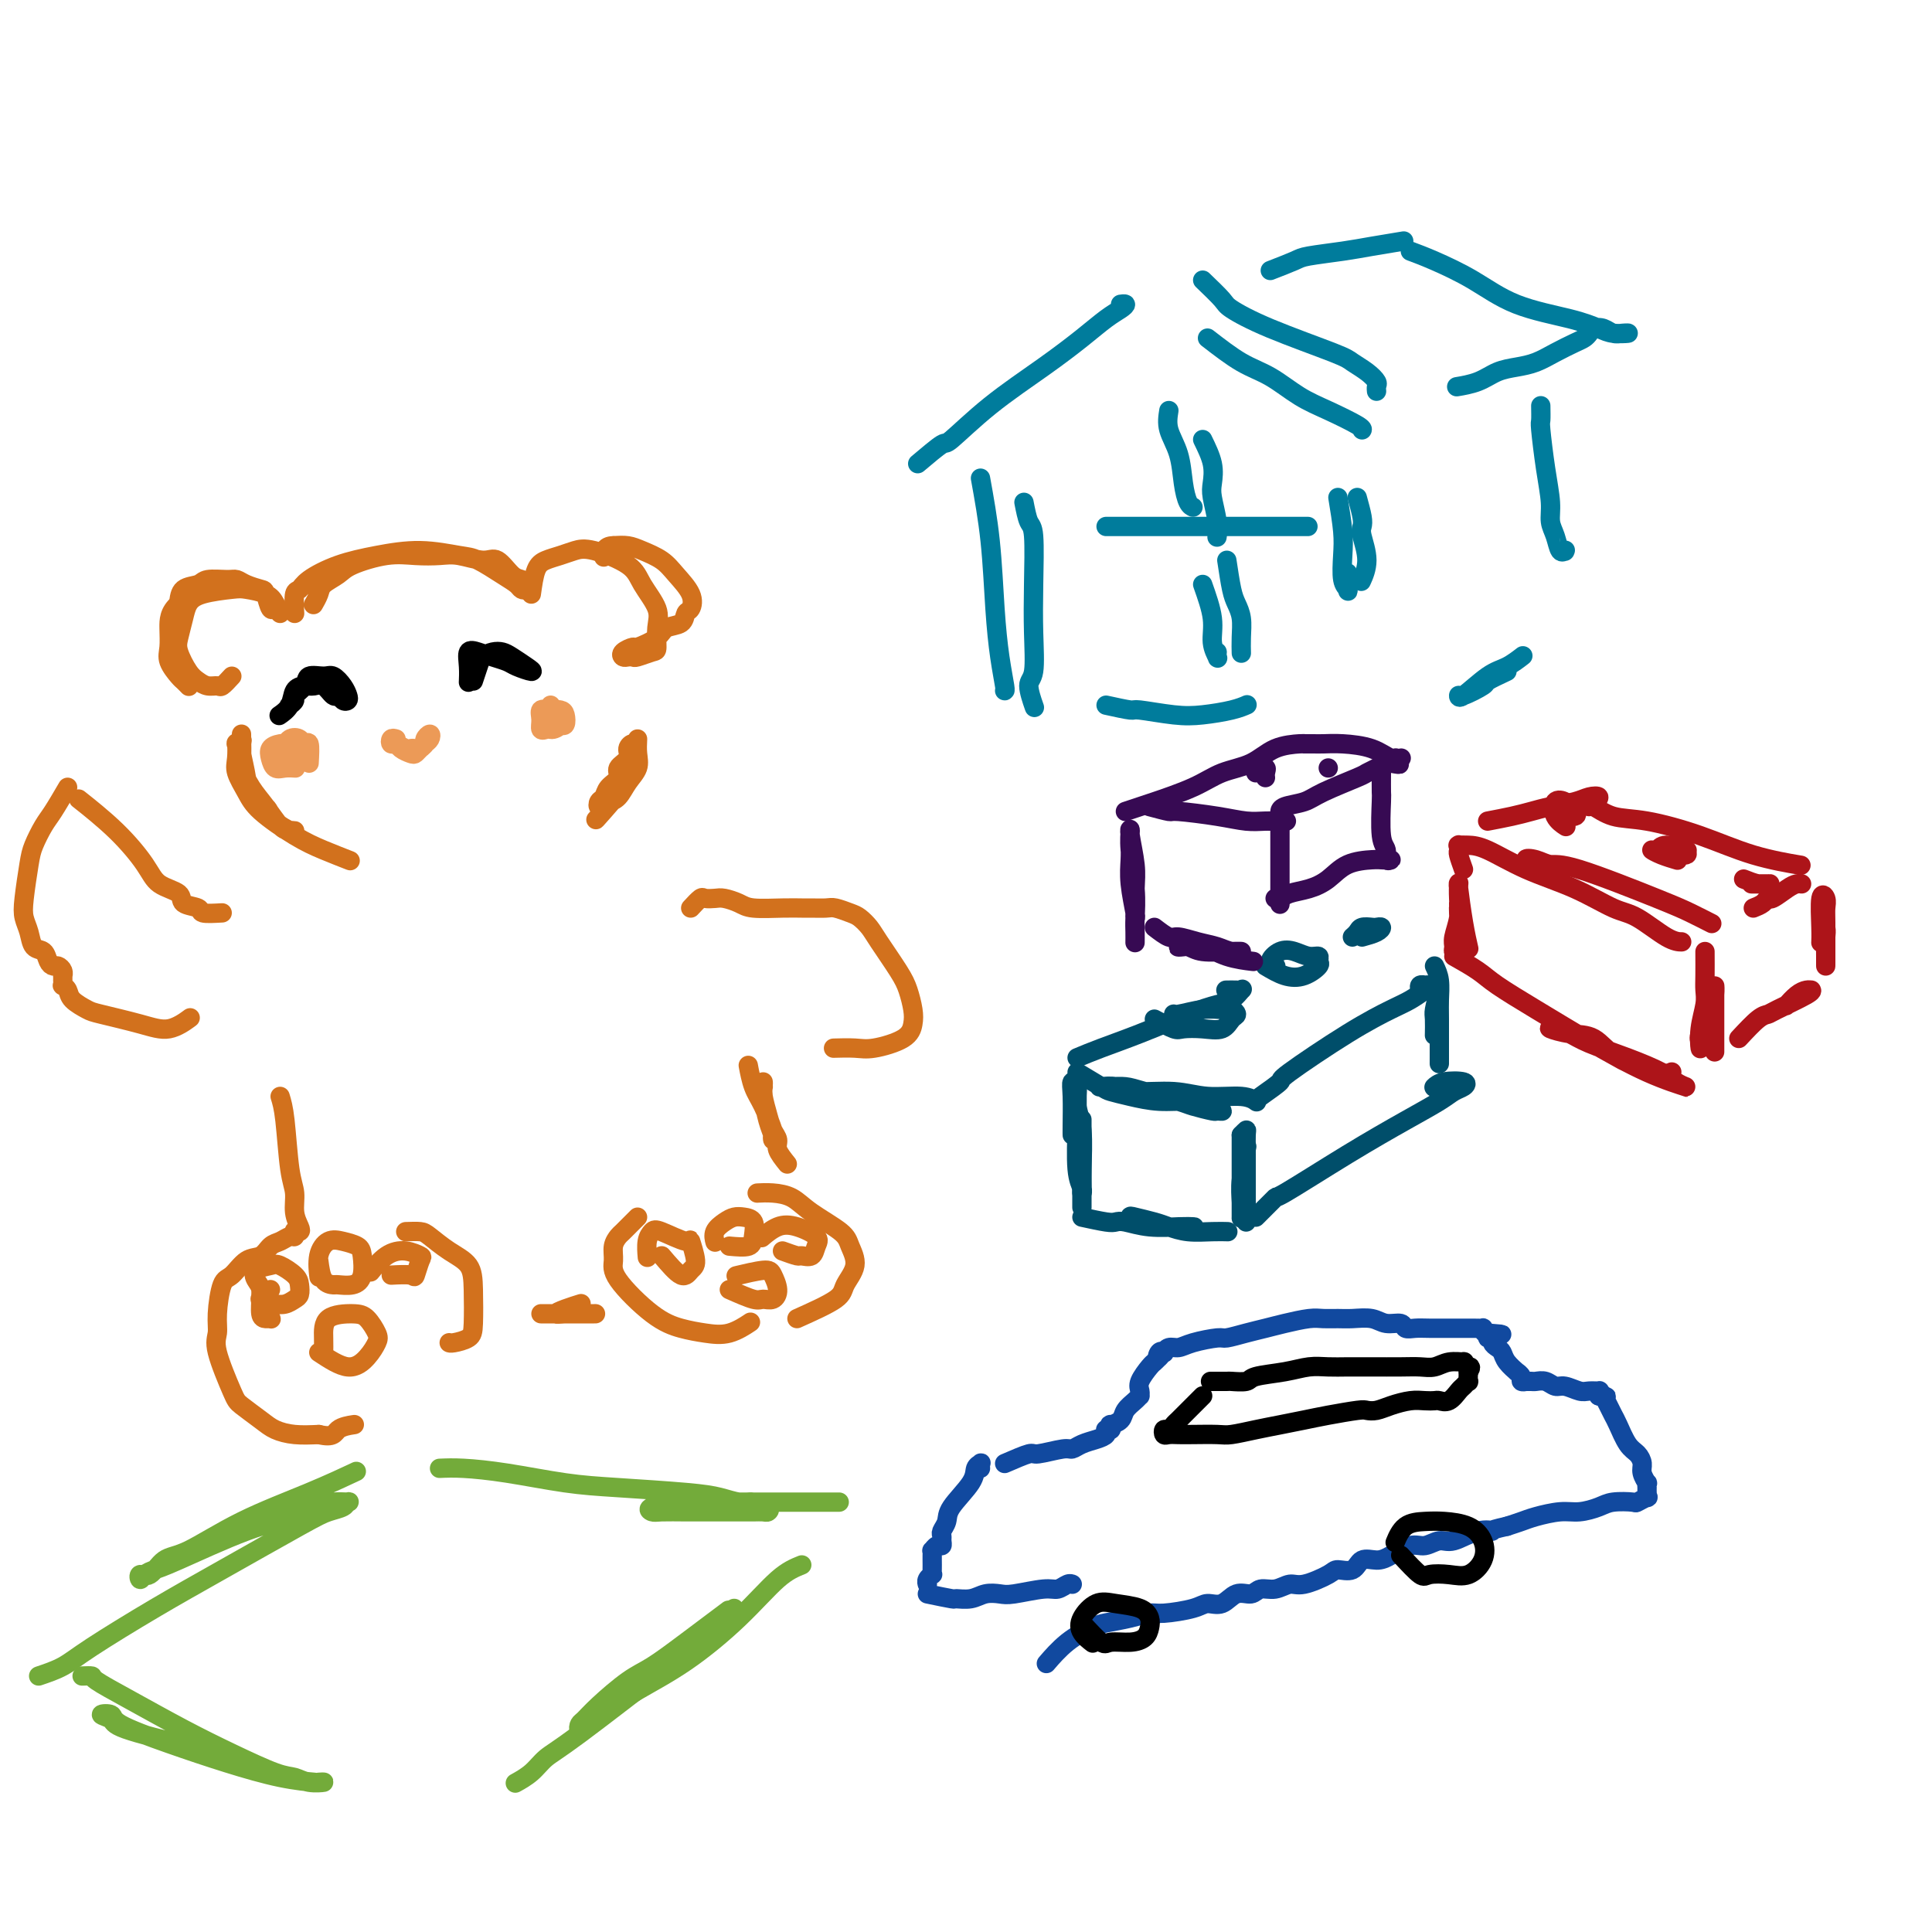 <svg viewBox='0 0 400 400' version='1.1' xmlns='http://www.w3.org/2000/svg' xmlns:xlink='http://www.w3.org/1999/xlink'><g fill='none' stroke='#D2711D' stroke-width='4' stroke-linecap='round' stroke-linejoin='round'><path d='M48,140c-0.780,0.851 -1.559,1.702 -2,2c-0.441,0.298 -0.542,0.042 -1,0c-0.458,-0.042 -1.272,0.128 -2,0c-0.728,-0.128 -1.369,-0.555 -2,-1c-0.631,-0.445 -1.253,-0.910 -2,-2c-0.747,-1.090 -1.620,-2.806 -2,-4c-0.380,-1.194 -0.267,-1.864 0,-3c0.267,-1.136 0.688,-2.736 1,-4c0.312,-1.264 0.514,-2.193 1,-3c0.486,-0.807 1.257,-1.493 3,-2c1.743,-0.507 4.457,-0.835 6,-1c1.543,-0.165 1.913,-0.168 3,0c1.087,0.168 2.891,0.507 4,1c1.109,0.493 1.523,1.141 2,2c0.477,0.859 1.016,1.930 1,2c-0.016,0.070 -0.588,-0.860 -1,-1c-0.412,-0.140 -0.663,0.509 -1,0c-0.337,-0.509 -0.760,-2.174 -1,-3c-0.240,-0.826 -0.299,-0.811 -1,-1c-0.701,-0.189 -2.045,-0.583 -3,-1c-0.955,-0.417 -1.520,-0.856 -2,-1c-0.480,-0.144 -0.874,0.008 -2,0c-1.126,-0.008 -2.982,-0.178 -4,0c-1.018,0.178 -1.197,0.702 -2,1c-0.803,0.298 -2.229,0.371 -3,1c-0.771,0.629 -0.885,1.815 -1,3'/><path d='M37,125c-2.008,1.700 -2.027,3.449 -2,5c0.027,1.551 0.102,2.903 0,4c-0.102,1.097 -0.381,1.940 0,3c0.381,1.060 1.422,2.336 2,3c0.578,0.664 0.694,0.717 1,1c0.306,0.283 0.802,0.795 1,1c0.198,0.205 0.099,0.102 0,0'/><path d='M61,127c-0.088,-1.617 -0.176,-3.235 0,-4c0.176,-0.765 0.616,-0.679 1,-1c0.384,-0.321 0.711,-1.049 2,-2c1.289,-0.951 3.540,-2.124 6,-3c2.460,-0.876 5.130,-1.455 8,-2c2.870,-0.545 5.939,-1.057 9,-1c3.061,0.057 6.115,0.684 8,1c1.885,0.316 2.600,0.320 4,1c1.400,0.680 3.486,2.036 5,3c1.514,0.964 2.456,1.537 3,2c0.544,0.463 0.691,0.817 1,1c0.309,0.183 0.781,0.195 1,0c0.219,-0.195 0.185,-0.597 0,-1c-0.185,-0.403 -0.521,-0.805 -1,-1c-0.479,-0.195 -1.103,-0.182 -2,-1c-0.897,-0.818 -2.069,-2.468 -3,-3c-0.931,-0.532 -1.621,0.052 -3,0c-1.379,-0.052 -3.448,-0.740 -5,-1c-1.552,-0.260 -2.589,-0.092 -4,0c-1.411,0.092 -3.198,0.108 -5,0c-1.802,-0.108 -3.620,-0.339 -6,0c-2.380,0.339 -5.321,1.247 -7,2c-1.679,0.753 -2.096,1.351 -3,2c-0.904,0.649 -2.294,1.349 -3,2c-0.706,0.651 -0.729,1.252 -1,2c-0.271,0.748 -0.792,1.642 -1,2c-0.208,0.358 -0.104,0.179 0,0'/><path d='M110,123c0.268,-1.910 0.536,-3.821 1,-5c0.464,-1.179 1.126,-1.628 2,-2c0.874,-0.372 1.962,-0.667 3,-1c1.038,-0.333 2.027,-0.704 3,-1c0.973,-0.296 1.931,-0.517 4,0c2.069,0.517 5.248,1.771 7,3c1.752,1.229 2.076,2.433 3,4c0.924,1.567 2.447,3.495 3,5c0.553,1.505 0.135,2.585 0,4c-0.135,1.415 0.014,3.163 0,4c-0.014,0.837 -0.189,0.761 -1,1c-0.811,0.239 -2.258,0.794 -3,1c-0.742,0.206 -0.780,0.065 -1,0c-0.220,-0.065 -0.623,-0.054 -1,0c-0.377,0.054 -0.728,0.153 -1,0c-0.272,-0.153 -0.464,-0.556 0,-1c0.464,-0.444 1.585,-0.930 2,-1c0.415,-0.070 0.124,0.275 1,0c0.876,-0.275 2.917,-1.172 4,-2c1.083,-0.828 1.207,-1.589 2,-2c0.793,-0.411 2.256,-0.473 3,-1c0.744,-0.527 0.770,-1.520 1,-2c0.230,-0.480 0.666,-0.447 1,-1c0.334,-0.553 0.568,-1.693 0,-3c-0.568,-1.307 -1.937,-2.781 -3,-4c-1.063,-1.219 -1.821,-2.182 -3,-3c-1.179,-0.818 -2.779,-1.489 -4,-2c-1.221,-0.511 -2.063,-0.860 -3,-1c-0.937,-0.140 -1.968,-0.070 -3,0'/><path d='M127,113c-2.000,-0.022 -2.000,1.422 -2,2c0.000,0.578 0.000,0.289 0,0'/><path d='M50,152c0.042,1.984 0.084,3.967 0,5c-0.084,1.033 -0.293,1.114 0,2c0.293,0.886 1.089,2.577 2,4c0.911,1.423 1.938,2.577 3,4c1.062,1.423 2.158,3.115 3,4c0.842,0.885 1.431,0.964 2,1c0.569,0.036 1.118,0.028 1,0c-0.118,-0.028 -0.904,-0.075 -1,0c-0.096,0.075 0.497,0.272 0,0c-0.497,-0.272 -2.084,-1.015 -3,-2c-0.916,-0.985 -1.160,-2.214 -2,-3c-0.840,-0.786 -2.277,-1.130 -3,-2c-0.723,-0.870 -0.733,-2.267 -1,-4c-0.267,-1.733 -0.790,-3.801 -1,-5c-0.210,-1.199 -0.109,-1.527 0,-2c0.109,-0.473 0.224,-1.089 0,-1c-0.224,0.089 -0.786,0.884 -1,1c-0.214,0.116 -0.080,-0.445 0,0c0.080,0.445 0.106,1.897 0,3c-0.106,1.103 -0.344,1.856 0,3c0.344,1.144 1.270,2.678 2,4c0.730,1.322 1.265,2.432 3,4c1.735,1.568 4.671,3.596 7,5c2.329,1.404 4.050,2.186 6,3c1.950,0.814 4.129,1.661 5,2c0.871,0.339 0.436,0.169 0,0'/><path d='M132,153c-0.048,0.997 -0.097,1.994 0,3c0.097,1.006 0.338,2.019 0,3c-0.338,0.981 -1.257,1.928 -2,3c-0.743,1.072 -1.310,2.270 -2,3c-0.690,0.730 -1.502,0.992 -2,1c-0.498,0.008 -0.682,-0.238 -1,0c-0.318,0.238 -0.771,0.962 -1,1c-0.229,0.038 -0.235,-0.609 0,-1c0.235,-0.391 0.712,-0.527 1,-1c0.288,-0.473 0.388,-1.282 1,-2c0.612,-0.718 1.737,-1.346 2,-2c0.263,-0.654 -0.336,-1.334 0,-2c0.336,-0.666 1.606,-1.318 2,-2c0.394,-0.682 -0.090,-1.393 0,-2c0.090,-0.607 0.752,-1.109 1,-1c0.248,0.109 0.082,0.830 0,1c-0.082,0.170 -0.079,-0.209 0,0c0.079,0.209 0.234,1.006 0,2c-0.234,0.994 -0.856,2.184 -1,3c-0.144,0.816 0.192,1.258 -1,3c-1.192,1.742 -3.912,4.783 -5,6c-1.088,1.217 -0.544,0.608 0,0'/><path d='M46,189c-1.668,0.096 -3.336,0.193 -4,0c-0.664,-0.193 -0.325,-0.674 -1,-1c-0.675,-0.326 -2.365,-0.496 -3,-1c-0.635,-0.504 -0.217,-1.341 -1,-2c-0.783,-0.659 -2.768,-1.141 -4,-2c-1.232,-0.859 -1.712,-2.096 -3,-4c-1.288,-1.904 -3.385,-4.474 -6,-7c-2.615,-2.526 -5.747,-5.007 -7,-6c-1.253,-0.993 -0.626,-0.496 0,0'/><path d='M14,163c-1.096,1.876 -2.192,3.751 -3,5c-0.808,1.249 -1.328,1.871 -2,3c-0.672,1.129 -1.497,2.766 -2,4c-0.503,1.234 -0.683,2.064 -1,4c-0.317,1.936 -0.772,4.976 -1,7c-0.228,2.024 -0.230,3.032 0,4c0.230,0.968 0.692,1.895 1,3c0.308,1.105 0.464,2.386 1,3c0.536,0.614 1.454,0.559 2,1c0.546,0.441 0.721,1.376 1,2c0.279,0.624 0.663,0.937 1,1c0.337,0.063 0.626,-0.123 1,0c0.374,0.123 0.832,0.554 1,1c0.168,0.446 0.045,0.908 0,1c-0.045,0.092 -0.013,-0.186 0,0c0.013,0.186 0.007,0.837 0,1c-0.007,0.163 -0.015,-0.161 0,0c0.015,0.161 0.053,0.807 0,1c-0.053,0.193 -0.195,-0.065 0,0c0.195,0.065 0.729,0.454 1,1c0.271,0.546 0.280,1.248 1,2c0.720,0.752 2.151,1.553 3,2c0.849,0.447 1.114,0.540 3,1c1.886,0.460 5.392,1.288 8,2c2.608,0.712 4.318,1.307 6,1c1.682,-0.307 3.338,-1.516 4,-2c0.662,-0.484 0.331,-0.242 0,0'/><path d='M143,188c0.782,-0.844 1.564,-1.687 2,-2c0.436,-0.313 0.526,-0.094 1,0c0.474,0.094 1.333,0.064 2,0c0.667,-0.064 1.141,-0.161 2,0c0.859,0.161 2.102,0.579 3,1c0.898,0.421 1.452,0.845 3,1c1.548,0.155 4.090,0.041 6,0c1.910,-0.041 3.187,-0.008 4,0c0.813,0.008 1.162,-0.010 2,0c0.838,0.010 2.164,0.047 3,0c0.836,-0.047 1.180,-0.178 2,0c0.820,0.178 2.114,0.666 3,1c0.886,0.334 1.365,0.514 2,1c0.635,0.486 1.428,1.278 2,2c0.572,0.722 0.924,1.376 2,3c1.076,1.624 2.874,4.220 4,6c1.126,1.780 1.578,2.743 2,4c0.422,1.257 0.813,2.806 1,4c0.187,1.194 0.168,2.033 0,3c-0.168,0.967 -0.487,2.063 -2,3c-1.513,0.937 -4.220,1.715 -6,2c-1.780,0.285 -2.633,0.077 -4,0c-1.367,-0.077 -3.248,-0.022 -4,0c-0.752,0.022 -0.376,0.011 0,0'/><path d='M58,227c0.342,1.106 0.684,2.212 1,5c0.316,2.788 0.608,7.259 1,10c0.392,2.741 0.886,3.754 1,5c0.114,1.246 -0.152,2.725 0,4c0.152,1.275 0.721,2.346 1,3c0.279,0.654 0.269,0.892 0,1c-0.269,0.108 -0.796,0.085 -1,0c-0.204,-0.085 -0.085,-0.231 0,0c0.085,0.231 0.137,0.840 0,1c-0.137,0.160 -0.462,-0.128 -1,0c-0.538,0.128 -1.288,0.672 -2,1c-0.712,0.328 -1.384,0.440 -2,1c-0.616,0.560 -1.174,1.567 -2,2c-0.826,0.433 -1.919,0.293 -3,1c-1.081,0.707 -2.149,2.260 -3,3c-0.851,0.740 -1.486,0.667 -2,2c-0.514,1.333 -0.908,4.071 -1,6c-0.092,1.929 0.118,3.048 0,4c-0.118,0.952 -0.563,1.736 0,4c0.563,2.264 2.134,6.008 3,8c0.866,1.992 1.028,2.233 2,3c0.972,0.767 2.755,2.061 4,3c1.245,0.939 1.950,1.522 3,2c1.050,0.478 2.443,0.851 4,1c1.557,0.149 3.279,0.075 5,0'/><path d='M66,297c3.202,0.762 3.208,-0.333 4,-1c0.792,-0.667 2.369,-0.905 3,-1c0.631,-0.095 0.315,-0.048 0,0'/><path d='M84,255c1.132,-0.039 2.265,-0.079 3,0c0.735,0.079 1.073,0.276 2,1c0.927,0.724 2.444,1.976 4,3c1.556,1.024 3.153,1.819 4,3c0.847,1.181 0.945,2.747 1,5c0.055,2.253 0.067,5.192 0,7c-0.067,1.808 -0.214,2.485 -1,3c-0.786,0.515 -2.212,0.870 -3,1c-0.788,0.130 -0.940,0.037 -1,0c-0.060,-0.037 -0.030,-0.019 0,0'/><path d='M132,252c-1.186,1.196 -2.372,2.392 -3,3c-0.628,0.608 -0.697,0.628 -1,1c-0.303,0.372 -0.841,1.098 -1,2c-0.159,0.902 0.059,1.982 0,3c-0.059,1.018 -0.397,1.973 1,4c1.397,2.027 4.529,5.124 7,7c2.471,1.876 4.281,2.530 6,3c1.719,0.470 3.347,0.755 5,1c1.653,0.245 3.330,0.451 5,0c1.670,-0.451 3.334,-1.557 4,-2c0.666,-0.443 0.333,-0.221 0,0'/><path d='M165,273c3.222,-1.444 6.444,-2.889 8,-4c1.556,-1.111 1.445,-1.890 2,-3c0.555,-1.110 1.777,-2.553 2,-4c0.223,-1.447 -0.551,-2.899 -1,-4c-0.449,-1.101 -0.573,-1.850 -2,-3c-1.427,-1.150 -4.159,-2.700 -6,-4c-1.841,-1.300 -2.793,-2.348 -4,-3c-1.207,-0.652 -2.671,-0.906 -4,-1c-1.329,-0.094 -2.523,-0.027 -3,0c-0.477,0.027 -0.239,0.013 0,0'/><path d='M112,272c2.644,0.000 5.288,0.000 7,0c1.712,-0.000 2.492,-0.000 3,0c0.508,0.000 0.744,0.001 1,0c0.256,-0.001 0.532,-0.003 0,0c-0.532,0.003 -1.872,0.011 -3,0c-1.128,-0.011 -2.042,-0.042 -3,0c-0.958,0.042 -1.958,0.155 -2,0c-0.042,-0.155 0.873,-0.580 2,-1c1.127,-0.420 2.465,-0.834 3,-1c0.535,-0.166 0.268,-0.083 0,0'/><path d='M163,241c-0.870,-1.085 -1.739,-2.171 -2,-3c-0.261,-0.829 0.088,-1.402 0,-2c-0.088,-0.598 -0.612,-1.223 -1,-2c-0.388,-0.777 -0.640,-1.707 -1,-3c-0.360,-1.293 -0.828,-2.950 -1,-4c-0.172,-1.050 -0.047,-1.494 0,-2c0.047,-0.506 0.015,-1.076 0,-1c-0.015,0.076 -0.014,0.797 0,1c0.014,0.203 0.042,-0.113 0,0c-0.042,0.113 -0.155,0.653 0,2c0.155,1.347 0.579,3.500 1,5c0.421,1.500 0.839,2.348 1,3c0.161,0.652 0.065,1.110 0,1c-0.065,-0.110 -0.098,-0.787 0,-1c0.098,-0.213 0.327,0.037 0,-1c-0.327,-1.037 -1.211,-3.360 -2,-5c-0.789,-1.640 -1.482,-2.595 -2,-4c-0.518,-1.405 -0.862,-3.258 -1,-4c-0.138,-0.742 -0.069,-0.371 0,0'/><path d='M56,267c-0.851,0.928 -1.703,1.856 -2,2c-0.297,0.144 -0.040,-0.497 0,0c0.040,0.497 -0.135,2.131 0,3c0.135,0.869 0.582,0.974 1,1c0.418,0.026 0.806,-0.027 1,0c0.194,0.027 0.192,0.135 0,0c-0.192,-0.135 -0.576,-0.512 -1,-1c-0.424,-0.488 -0.888,-1.087 -1,-2c-0.112,-0.913 0.129,-2.141 0,-3c-0.129,-0.859 -0.627,-1.348 -1,-2c-0.373,-0.652 -0.622,-1.465 0,-2c0.622,-0.535 2.115,-0.792 3,-1c0.885,-0.208 1.163,-0.368 2,0c0.837,0.368 2.233,1.265 3,2c0.767,0.735 0.906,1.307 1,2c0.094,0.693 0.144,1.506 0,2c-0.144,0.494 -0.482,0.668 -1,1c-0.518,0.332 -1.216,0.820 -2,1c-0.784,0.180 -1.652,0.051 -2,0c-0.348,-0.051 -0.174,-0.026 0,0'/><path d='M66,261c0.206,1.575 0.413,3.150 1,4c0.587,0.850 1.555,0.975 2,1c0.445,0.025 0.366,-0.049 1,0c0.634,0.049 1.979,0.220 3,0c1.021,-0.220 1.718,-0.831 2,-2c0.282,-1.169 0.149,-2.894 0,-4c-0.149,-1.106 -0.313,-1.592 -1,-2c-0.687,-0.408 -1.897,-0.739 -3,-1c-1.103,-0.261 -2.100,-0.451 -3,0c-0.900,0.451 -1.704,1.545 -2,3c-0.296,1.455 -0.085,3.273 0,4c0.085,0.727 0.042,0.364 0,0'/><path d='M81,264c1.603,-0.085 3.206,-0.170 4,0c0.794,0.170 0.779,0.596 1,0c0.221,-0.596 0.679,-2.215 1,-3c0.321,-0.785 0.506,-0.735 0,-1c-0.506,-0.265 -1.703,-0.844 -3,-1c-1.297,-0.156 -2.695,0.112 -4,1c-1.305,0.888 -2.516,2.397 -3,3c-0.484,0.603 -0.242,0.302 0,0'/><path d='M66,280c2.140,1.414 4.280,2.827 6,3c1.720,0.173 3.018,-0.896 4,-2c0.982,-1.104 1.646,-2.243 2,-3c0.354,-0.757 0.396,-1.133 0,-2c-0.396,-0.867 -1.230,-2.225 -2,-3c-0.770,-0.775 -1.474,-0.967 -3,-1c-1.526,-0.033 -3.873,0.094 -5,1c-1.127,0.906 -1.034,2.590 -1,4c0.034,1.410 0.010,2.546 0,3c-0.010,0.454 -0.005,0.227 0,0'/><path d='M137,260c1.503,1.777 3.006,3.554 4,4c0.994,0.446 1.479,-0.438 2,-1c0.521,-0.562 1.079,-0.803 1,-2c-0.079,-1.197 -0.796,-3.349 -1,-4c-0.204,-0.651 0.103,0.201 -1,0c-1.103,-0.201 -3.616,-1.454 -5,-2c-1.384,-0.546 -1.639,-0.383 -2,0c-0.361,0.383 -0.828,0.988 -1,2c-0.172,1.012 -0.049,2.432 0,3c0.049,0.568 0.025,0.284 0,0'/><path d='M151,258c1.590,0.143 3.180,0.286 4,0c0.820,-0.286 0.869,-1.003 1,-2c0.131,-0.997 0.343,-2.276 0,-3c-0.343,-0.724 -1.241,-0.894 -2,-1c-0.759,-0.106 -1.380,-0.147 -2,0c-0.620,0.147 -1.238,0.483 -2,1c-0.762,0.517 -1.667,1.216 -2,2c-0.333,0.784 -0.095,1.653 0,2c0.095,0.347 0.048,0.174 0,0'/><path d='M162,259c1.209,0.436 2.418,0.871 3,1c0.582,0.129 0.536,-0.049 1,0c0.464,0.049 1.436,0.327 2,0c0.564,-0.327 0.718,-1.257 1,-2c0.282,-0.743 0.692,-1.299 0,-2c-0.692,-0.701 -2.484,-1.549 -4,-2c-1.516,-0.451 -2.754,-0.506 -4,0c-1.246,0.506 -2.499,1.573 -3,2c-0.501,0.427 -0.251,0.213 0,0'/><path d='M151,267c1.938,0.856 3.875,1.712 5,2c1.125,0.288 1.437,0.010 2,0c0.563,-0.010 1.376,0.250 2,0c0.624,-0.250 1.060,-1.009 1,-2c-0.060,-0.991 -0.614,-2.214 -1,-3c-0.386,-0.786 -0.604,-1.135 -2,-1c-1.396,0.135 -3.970,0.753 -5,1c-1.030,0.247 -0.515,0.124 0,0'/></g>
<g fill='none' stroke='#000000' stroke-width='4' stroke-linecap='round' stroke-linejoin='round'><path d='M60,146c-0.129,0.095 -0.258,0.189 0,0c0.258,-0.189 0.902,-0.663 1,-1c0.098,-0.337 -0.350,-0.537 0,-1c0.350,-0.463 1.498,-1.190 2,-2c0.502,-0.810 0.359,-1.703 1,-2c0.641,-0.297 2.068,0.001 3,0c0.932,-0.001 1.371,-0.300 2,0c0.629,0.300 1.447,1.201 2,2c0.553,0.799 0.839,1.498 1,2c0.161,0.502 0.195,0.806 0,1c-0.195,0.194 -0.619,0.276 -1,0c-0.381,-0.276 -0.721,-0.912 -1,-1c-0.279,-0.088 -0.499,0.370 -1,0c-0.501,-0.370 -1.285,-1.568 -2,-2c-0.715,-0.432 -1.362,-0.098 -2,0c-0.638,0.098 -1.268,-0.040 -2,0c-0.732,0.040 -1.567,0.258 -2,1c-0.433,0.742 -0.463,2.007 -1,3c-0.537,0.993 -1.582,1.712 -2,2c-0.418,0.288 -0.209,0.144 0,0'/><path d='M98,141c0.357,-1.071 0.713,-2.141 1,-3c0.287,-0.859 0.503,-1.506 1,-2c0.497,-0.494 1.274,-0.836 2,-1c0.726,-0.164 1.400,-0.152 2,0c0.600,0.152 1.126,0.444 2,1c0.874,0.556 2.096,1.375 3,2c0.904,0.625 1.491,1.054 1,1c-0.491,-0.054 -2.058,-0.591 -3,-1c-0.942,-0.409 -1.257,-0.690 -2,-1c-0.743,-0.310 -1.912,-0.650 -3,-1c-1.088,-0.350 -2.095,-0.710 -3,-1c-0.905,-0.290 -1.706,-0.511 -2,0c-0.294,0.511 -0.079,1.753 0,3c0.079,1.247 0.023,2.499 0,3c-0.023,0.501 -0.011,0.250 0,0'/></g>
<g fill='none' stroke='#EC9A57' stroke-width='4' stroke-linecap='round' stroke-linejoin='round'><path d='M82,153c-0.397,-0.119 -0.793,-0.239 -1,0c-0.207,0.239 -0.224,0.835 0,1c0.224,0.165 0.690,-0.102 1,0c0.310,0.102 0.465,0.574 1,1c0.535,0.426 1.449,0.805 2,1c0.551,0.195 0.740,0.205 1,0c0.260,-0.205 0.592,-0.626 1,-1c0.408,-0.374 0.891,-0.700 1,-1c0.109,-0.300 -0.156,-0.574 0,-1c0.156,-0.426 0.732,-1.004 1,-1c0.268,0.004 0.226,0.589 0,1c-0.226,0.411 -0.637,0.647 -1,1c-0.363,0.353 -0.678,0.823 -1,1c-0.322,0.177 -0.650,0.062 -1,0c-0.350,-0.062 -0.721,-0.069 -1,0c-0.279,0.069 -0.467,0.214 -1,0c-0.533,-0.214 -1.413,-0.788 -2,-1c-0.587,-0.212 -0.882,-0.060 -1,0c-0.118,0.060 -0.059,0.030 0,0'/><path d='M64,158c0.097,-1.718 0.193,-3.435 0,-4c-0.193,-0.565 -0.677,0.023 -1,0c-0.323,-0.023 -0.486,-0.657 -1,-1c-0.514,-0.343 -1.379,-0.396 -2,0c-0.621,0.396 -0.999,1.242 -1,2c-0.001,0.758 0.376,1.430 1,2c0.624,0.570 1.497,1.039 2,1c0.503,-0.039 0.637,-0.585 1,-1c0.363,-0.415 0.955,-0.697 1,-1c0.045,-0.303 -0.458,-0.626 -1,-1c-0.542,-0.374 -1.124,-0.800 -2,-1c-0.876,-0.200 -2.047,-0.173 -3,0c-0.953,0.173 -1.687,0.491 -2,1c-0.313,0.509 -0.203,1.208 0,2c0.203,0.792 0.499,1.676 1,2c0.501,0.324 1.206,0.087 2,0c0.794,-0.087 1.677,-0.023 2,0c0.323,0.023 0.087,0.006 0,0c-0.087,-0.006 -0.025,-0.002 0,0c0.025,0.002 0.012,0.001 0,0'/><path d='M114,146c-0.627,1.687 -1.253,3.374 -1,4c0.253,0.626 1.386,0.192 2,0c0.614,-0.192 0.708,-0.143 1,0c0.292,0.143 0.782,0.380 1,0c0.218,-0.380 0.164,-1.376 0,-2c-0.164,-0.624 -0.437,-0.876 -1,-1c-0.563,-0.124 -1.417,-0.120 -2,0c-0.583,0.120 -0.895,0.356 -1,1c-0.105,0.644 -0.004,1.697 0,2c0.004,0.303 -0.088,-0.143 0,0c0.088,0.143 0.358,0.876 1,1c0.642,0.124 1.657,-0.361 2,-1c0.343,-0.639 0.015,-1.434 0,-2c-0.015,-0.566 0.282,-0.904 0,-1c-0.282,-0.096 -1.144,0.051 -2,0c-0.856,-0.051 -1.707,-0.301 -2,0c-0.293,0.301 -0.027,1.153 0,2c0.027,0.847 -0.185,1.690 0,2c0.185,0.310 0.767,0.089 1,0c0.233,-0.089 0.116,-0.044 0,0'/></g>
<g fill='none' stroke='#004E6A' stroke-width='4' stroke-linecap='round' stroke-linejoin='round'><path d='M224,250c0.000,-1.649 0.000,-3.298 0,-4c0.000,-0.702 0.000,-0.458 0,-3c0.000,-2.542 0.000,-7.869 0,-10c-0.000,-2.131 0.000,-1.065 0,0'/><path d='M223,227c-0.008,2.099 -0.016,4.199 0,5c0.016,0.801 0.057,0.304 0,2c-0.057,1.696 -0.212,5.585 0,8c0.212,2.415 0.790,3.357 1,4c0.210,0.643 0.052,0.988 0,1c-0.052,0.012 0.001,-0.308 0,-1c-0.001,-0.692 -0.057,-1.756 0,-4c0.057,-2.244 0.225,-5.667 0,-8c-0.225,-2.333 -0.845,-3.575 -1,-5c-0.155,-1.425 0.155,-3.033 0,-4c-0.155,-0.967 -0.773,-1.292 -1,-1c-0.227,0.292 -0.061,1.202 0,3c0.061,1.798 0.016,4.484 0,6c-0.016,1.516 -0.005,1.862 0,2c0.005,0.138 0.002,0.069 0,0'/><path d='M223,222c1.971,1.176 3.941,2.353 5,3c1.059,0.647 1.206,0.765 2,1c0.794,0.235 2.235,0.589 4,1c1.765,0.411 3.852,0.880 6,1c2.148,0.120 4.355,-0.111 6,0c1.645,0.111 2.728,0.562 4,1c1.272,0.438 2.732,0.861 3,1c0.268,0.139 -0.655,-0.008 -1,0c-0.345,0.008 -0.112,0.170 -1,0c-0.888,-0.170 -2.899,-0.672 -4,-1c-1.101,-0.328 -1.293,-0.480 -3,-1c-1.707,-0.520 -4.929,-1.407 -7,-2c-2.071,-0.593 -2.991,-0.892 -4,-1c-1.009,-0.108 -2.108,-0.025 -3,0c-0.892,0.025 -1.577,-0.009 -2,0c-0.423,0.009 -0.584,0.059 0,0c0.584,-0.059 1.913,-0.227 3,0c1.087,0.227 1.931,0.849 4,1c2.069,0.151 5.364,-0.170 8,0c2.636,0.170 4.614,0.829 7,1c2.386,0.171 5.181,-0.146 7,0c1.819,0.146 2.663,0.756 3,1c0.337,0.244 0.169,0.122 0,0'/><path d='M224,252c1.919,0.415 3.838,0.829 5,1c1.162,0.171 1.568,0.098 2,0c0.432,-0.098 0.890,-0.223 2,0c1.110,0.223 2.873,0.792 5,1c2.127,0.208 4.617,0.056 6,0c1.383,-0.056 1.659,-0.014 2,0c0.341,0.014 0.748,-0.000 1,0c0.252,0.000 0.348,0.015 0,0c-0.348,-0.015 -1.141,-0.060 -2,0c-0.859,0.060 -1.785,0.226 -3,0c-1.215,-0.226 -2.719,-0.842 -4,-1c-1.281,-0.158 -2.339,0.142 -3,0c-0.661,-0.142 -0.927,-0.728 -1,-1c-0.073,-0.272 0.045,-0.231 1,0c0.955,0.231 2.747,0.650 4,1c1.253,0.350 1.968,0.630 3,1c1.032,0.370 2.380,0.831 4,1c1.620,0.169 3.513,0.045 5,0c1.487,-0.045 2.568,-0.013 3,0c0.432,0.013 0.216,0.006 0,0'/><path d='M257,235c0.000,1.577 0.000,3.154 0,4c-0.000,0.846 -0.000,0.961 0,2c0.000,1.039 0.000,3.003 0,5c-0.000,1.997 -0.001,4.029 0,5c0.001,0.971 0.004,0.883 0,1c-0.004,0.117 -0.015,0.440 0,0c0.015,-0.440 0.056,-1.644 0,-3c-0.056,-1.356 -0.207,-2.865 0,-5c0.207,-2.135 0.774,-4.896 1,-6c0.226,-1.104 0.113,-0.552 0,0'/><path d='M257,235c0.423,-0.441 0.845,-0.882 1,-1c0.155,-0.118 0.041,0.088 0,1c-0.041,0.912 -0.011,2.532 0,4c0.011,1.468 0.003,2.785 0,5c-0.003,2.215 -0.001,5.327 0,7c0.001,1.673 0.000,1.907 0,2c-0.000,0.093 -0.000,0.047 0,0'/><path d='M260,252c1.775,-1.771 3.550,-3.542 4,-4c0.450,-0.458 -0.424,0.396 2,-1c2.424,-1.396 8.144,-5.042 13,-8c4.856,-2.958 8.846,-5.227 12,-7c3.154,-1.773 5.473,-3.050 7,-4c1.527,-0.950 2.262,-1.571 3,-2c0.738,-0.429 1.480,-0.665 2,-1c0.520,-0.335 0.820,-0.770 0,-1c-0.820,-0.230 -2.759,-0.254 -4,0c-1.241,0.254 -1.783,0.787 -2,1c-0.217,0.213 -0.108,0.107 0,0'/><path d='M261,227c1.762,-1.247 3.524,-2.494 4,-3c0.476,-0.506 -0.336,-0.272 2,-2c2.336,-1.728 7.818,-5.419 12,-8c4.182,-2.581 7.064,-4.051 9,-5c1.936,-0.949 2.926,-1.379 4,-2c1.074,-0.621 2.231,-1.435 3,-2c0.769,-0.565 1.148,-0.880 1,-1c-0.148,-0.120 -0.824,-0.046 -1,0c-0.176,0.046 0.149,0.064 0,0c-0.149,-0.064 -0.771,-0.210 -1,0c-0.229,0.210 -0.065,0.774 0,1c0.065,0.226 0.033,0.113 0,0'/><path d='M297,200c0.423,0.873 0.845,1.747 1,3c0.155,1.253 0.041,2.886 0,4c-0.041,1.114 -0.011,1.710 0,4c0.011,2.290 0.003,6.274 0,8c-0.003,1.726 -0.001,1.196 0,1c0.001,-0.196 0.000,-0.056 0,0c-0.000,0.056 -0.000,0.028 0,0'/><path d='M298,205c-0.423,1.554 -0.845,3.107 -1,4c-0.155,0.893 -0.042,1.125 0,2c0.042,0.875 0.012,2.393 0,3c-0.012,0.607 -0.006,0.304 0,0'/><path d='M223,219c1.467,-0.612 2.935,-1.223 5,-2c2.065,-0.777 4.729,-1.718 8,-3c3.271,-1.282 7.150,-2.904 10,-4c2.850,-1.096 4.671,-1.667 6,-2c1.329,-0.333 2.167,-0.429 3,-1c0.833,-0.571 1.663,-1.617 2,-2c0.337,-0.383 0.183,-0.103 0,0c-0.183,0.103 -0.395,0.028 -1,0c-0.605,-0.028 -1.601,-0.008 -2,0c-0.399,0.008 -0.199,0.004 0,0'/><path d='M239,211c1.557,0.841 3.113,1.683 4,2c0.887,0.317 1.104,0.110 2,0c0.896,-0.110 2.472,-0.124 4,0c1.528,0.124 3.007,0.387 4,0c0.993,-0.387 1.499,-1.425 2,-2c0.501,-0.575 0.996,-0.686 1,-1c0.004,-0.314 -0.482,-0.831 -1,-1c-0.518,-0.169 -1.067,0.011 -2,0c-0.933,-0.011 -2.250,-0.213 -4,0c-1.750,0.213 -3.933,0.841 -5,1c-1.067,0.159 -1.018,-0.149 -1,0c0.018,0.149 0.005,0.757 0,1c-0.005,0.243 -0.003,0.122 0,0'/><path d='M262,200c1.329,0.790 2.659,1.581 4,2c1.341,0.419 2.694,0.467 4,0c1.306,-0.467 2.565,-1.449 3,-2c0.435,-0.551 0.045,-0.671 0,-1c-0.045,-0.329 0.256,-0.866 0,-1c-0.256,-0.134 -1.070,0.136 -2,0c-0.930,-0.136 -1.976,-0.677 -3,-1c-1.024,-0.323 -2.027,-0.427 -3,0c-0.973,0.427 -1.916,1.384 -2,2c-0.084,0.616 0.690,0.890 1,1c0.310,0.110 0.155,0.055 0,0'/><path d='M282,194c1.129,-0.310 2.257,-0.620 3,-1c0.743,-0.380 1.100,-0.831 1,-1c-0.100,-0.169 -0.657,-0.056 -1,0c-0.343,0.056 -0.470,0.054 -1,0c-0.530,-0.054 -1.462,-0.159 -2,0c-0.538,0.159 -0.683,0.581 -1,1c-0.317,0.419 -0.805,0.834 -1,1c-0.195,0.166 -0.098,0.083 0,0'/></g>
<g fill='none' stroke='#370A53' stroke-width='4' stroke-linecap='round' stroke-linejoin='round'><path d='M234,175c0.030,0.876 0.061,1.752 0,3c-0.061,1.248 -0.213,2.869 0,5c0.213,2.131 0.790,4.772 1,6c0.210,1.228 0.052,1.044 0,1c-0.052,-0.044 0.000,0.053 0,-1c-0.000,-1.053 -0.054,-3.254 0,-5c0.054,-1.746 0.214,-3.035 0,-5c-0.214,-1.965 -0.804,-4.605 -1,-6c-0.196,-1.395 -0.000,-1.545 0,-1c0.000,0.545 -0.196,1.786 0,4c0.196,2.214 0.785,5.403 1,8c0.215,2.597 0.058,4.603 0,6c-0.058,1.397 -0.016,2.184 0,3c0.016,0.816 0.004,1.662 0,2c-0.004,0.338 -0.002,0.169 0,0'/><path d='M239,192c1.135,0.870 2.271,1.739 3,2c0.729,0.261 1.053,-0.088 2,0c0.947,0.088 2.519,0.612 4,1c1.481,0.388 2.870,0.640 4,1c1.130,0.360 1.999,0.830 3,1c1.001,0.170 2.133,0.042 2,0c-0.133,-0.042 -1.532,0.003 -2,0c-0.468,-0.003 -0.005,-0.053 -1,0c-0.995,0.053 -3.446,0.209 -5,0c-1.554,-0.209 -2.210,-0.781 -3,-1c-0.790,-0.219 -1.714,-0.083 -2,0c-0.286,0.083 0.064,0.113 1,0c0.936,-0.113 2.457,-0.371 4,0c1.543,0.371 3.108,1.369 5,2c1.892,0.631 4.112,0.895 5,1c0.888,0.105 0.444,0.053 0,0'/><path d='M238,167c1.665,0.445 3.330,0.890 4,1c0.670,0.110 0.344,-0.114 2,0c1.656,0.114 5.294,0.566 8,1c2.706,0.434 4.479,0.848 6,1c1.521,0.152 2.789,0.041 4,0c1.211,-0.041 2.366,-0.011 3,0c0.634,0.011 0.747,0.003 1,0c0.253,-0.003 0.645,-0.001 0,0c-0.645,0.001 -2.327,0.000 -3,0c-0.673,-0.000 -0.336,-0.000 0,0'/><path d='M265,171c0.000,1.778 0.000,3.556 0,4c0.000,0.444 0.000,-0.444 0,1c0.000,1.444 0.000,5.222 0,7c0.000,1.778 0.000,1.556 0,2c0.000,0.444 0.000,1.556 0,2c0.000,0.444 0.000,0.222 0,0'/><path d='M233,168c1.133,-0.379 2.266,-0.758 3,-1c0.734,-0.242 1.069,-0.348 3,-1c1.931,-0.652 5.460,-1.849 8,-3c2.540,-1.151 4.092,-2.256 6,-3c1.908,-0.744 4.171,-1.128 6,-2c1.829,-0.872 3.225,-2.234 5,-3c1.775,-0.766 3.928,-0.937 5,-1c1.072,-0.063 1.063,-0.017 1,0c-0.063,0.017 -0.179,0.004 0,0c0.179,-0.004 0.652,0.001 1,0c0.348,-0.001 0.572,-0.007 1,0c0.428,0.007 1.061,0.026 2,0c0.939,-0.026 2.185,-0.098 4,0c1.815,0.098 4.200,0.366 6,1c1.800,0.634 3.014,1.634 4,2c0.986,0.366 1.743,0.097 2,0c0.257,-0.097 0.014,-0.023 0,0c-0.014,0.023 0.203,-0.004 0,0c-0.203,0.004 -0.824,0.040 -1,0c-0.176,-0.040 0.093,-0.154 0,0c-0.093,0.154 -0.546,0.577 -1,1'/><path d='M288,158c3.090,0.573 1.316,0.005 0,0c-1.316,-0.005 -2.174,0.552 -3,1c-0.826,0.448 -1.619,0.788 -2,1c-0.381,0.212 -0.351,0.295 -2,1c-1.649,0.705 -4.978,2.031 -7,3c-2.022,0.969 -2.738,1.580 -4,2c-1.262,0.420 -3.070,0.649 -4,1c-0.930,0.351 -0.981,0.825 -1,1c-0.019,0.175 -0.005,0.050 0,0c0.005,-0.050 0.003,-0.025 0,0'/><path d='M286,160c-0.009,1.656 -0.018,3.313 0,4c0.018,0.687 0.062,0.405 0,2c-0.062,1.595 -0.230,5.068 0,7c0.230,1.932 0.857,2.321 1,3c0.143,0.679 -0.200,1.646 0,2c0.200,0.354 0.942,0.096 1,0c0.058,-0.096 -0.567,-0.030 -1,0c-0.433,0.030 -0.674,0.025 -1,0c-0.326,-0.025 -0.738,-0.071 -2,0c-1.262,0.071 -3.374,0.257 -5,1c-1.626,0.743 -2.765,2.041 -4,3c-1.235,0.959 -2.566,1.577 -4,2c-1.434,0.423 -2.972,0.649 -4,1c-1.028,0.351 -1.546,0.825 -2,1c-0.454,0.175 -0.844,0.050 -1,0c-0.156,-0.050 -0.078,-0.025 0,0'/><path d='M260,160c0.845,-0.506 1.690,-1.012 2,-1c0.310,0.012 0.083,0.542 0,1c-0.083,0.458 -0.024,0.845 0,1c0.024,0.155 0.012,0.077 0,0'/><path d='M275,159c0.000,0.000 0.000,0.000 0,0c0.000,0.000 0.000,0.000 0,0'/></g>
<g fill='none' stroke='#AD1419' stroke-width='4' stroke-linecap='round' stroke-linejoin='round'><path d='M302,187c0.008,0.474 0.017,0.947 0,1c-0.017,0.053 -0.058,-0.316 0,1c0.058,1.316 0.215,4.316 0,6c-0.215,1.684 -0.804,2.051 -1,2c-0.196,-0.051 -0.000,-0.519 0,-1c0.000,-0.481 -0.196,-0.976 0,-2c0.196,-1.024 0.784,-2.578 1,-4c0.216,-1.422 0.061,-2.714 0,-4c-0.061,-1.286 -0.027,-2.568 0,-3c0.027,-0.432 0.046,-0.013 0,0c-0.046,0.013 -0.157,-0.378 0,1c0.157,1.378 0.581,4.525 1,7c0.419,2.475 0.834,4.279 1,5c0.166,0.721 0.083,0.361 0,0'/><path d='M301,198c1.834,1.038 3.668,2.077 5,3c1.332,0.923 2.161,1.731 4,3c1.839,1.269 4.687,2.998 8,5c3.313,2.002 7.091,4.277 10,6c2.909,1.723 4.949,2.893 7,4c2.051,1.107 4.113,2.151 6,3c1.887,0.849 3.599,1.504 5,2c1.401,0.496 2.489,0.832 3,1c0.511,0.168 0.443,0.169 0,0c-0.443,-0.169 -1.262,-0.507 -2,-1c-0.738,-0.493 -1.394,-1.141 -3,-2c-1.606,-0.859 -4.160,-1.930 -7,-3c-2.840,-1.070 -5.965,-2.140 -8,-3c-2.035,-0.860 -2.978,-1.512 -4,-2c-1.022,-0.488 -2.122,-0.812 -3,-1c-0.878,-0.188 -1.532,-0.239 -1,0c0.532,0.239 2.251,0.768 4,1c1.749,0.232 3.527,0.167 5,1c1.473,0.833 2.642,2.563 5,4c2.358,1.437 5.904,2.579 8,3c2.096,0.421 2.742,0.120 3,0c0.258,-0.120 0.129,-0.060 0,0'/><path d='M303,180c-0.423,-1.185 -0.847,-2.370 -1,-3c-0.153,-0.630 -0.036,-0.705 0,-1c0.036,-0.295 -0.009,-0.811 0,-1c0.009,-0.189 0.073,-0.053 0,0c-0.073,0.053 -0.284,0.022 0,0c0.284,-0.022 1.062,-0.034 2,0c0.938,0.034 2.037,0.114 4,1c1.963,0.886 4.791,2.577 8,4c3.209,1.423 6.801,2.577 10,4c3.199,1.423 6.006,3.113 8,4c1.994,0.887 3.175,0.970 5,2c1.825,1.030 4.293,3.008 6,4c1.707,0.992 2.652,0.998 3,1c0.348,0.002 0.099,0.001 0,0c-0.099,-0.001 -0.050,-0.000 0,0'/><path d='M320,180c-1.843,-0.811 -3.687,-1.623 -4,-2c-0.313,-0.377 0.904,-0.320 2,0c1.096,0.320 2.070,0.902 3,1c0.930,0.098 1.815,-0.289 6,1c4.185,1.289 11.668,4.253 16,6c4.332,1.747 5.512,2.278 7,3c1.488,0.722 3.282,1.635 4,2c0.718,0.365 0.359,0.183 0,0'/><path d='M353,197c0.008,1.833 0.016,3.666 0,5c-0.016,1.334 -0.056,2.169 0,3c0.056,0.831 0.210,1.658 0,3c-0.210,1.342 -0.782,3.199 -1,5c-0.218,1.801 -0.083,3.545 0,4c0.083,0.455 0.113,-0.381 0,-1c-0.113,-0.619 -0.370,-1.022 0,-2c0.370,-0.978 1.367,-2.531 2,-4c0.633,-1.469 0.902,-2.855 1,-4c0.098,-1.145 0.026,-2.050 0,-2c-0.026,0.050 -0.007,1.055 0,2c0.007,0.945 0.002,1.831 0,4c-0.002,2.169 -0.001,5.620 0,7c0.001,1.380 0.000,0.690 0,0'/><path d='M360,215c1.478,-1.586 2.956,-3.171 4,-4c1.044,-0.829 1.653,-0.901 2,-1c0.347,-0.099 0.430,-0.223 2,-1c1.570,-0.777 4.625,-2.206 6,-3c1.375,-0.794 1.069,-0.951 1,-1c-0.069,-0.049 0.100,0.012 0,0c-0.100,-0.012 -0.470,-0.096 -1,0c-0.530,0.096 -1.220,0.372 -2,1c-0.780,0.628 -1.652,1.608 -2,2c-0.348,0.392 -0.174,0.196 0,0'/><path d='M363,188c0.742,-0.295 1.484,-0.591 2,-1c0.516,-0.409 0.808,-0.933 1,-1c0.192,-0.067 0.286,0.322 1,0c0.714,-0.322 2.047,-1.354 3,-2c0.953,-0.646 1.526,-0.905 2,-1c0.474,-0.095 0.850,-0.027 1,0c0.150,0.027 0.075,0.014 0,0'/><path d='M377,187c0.423,1.990 0.845,3.980 1,5c0.155,1.020 0.041,1.070 0,2c-0.041,0.930 -0.011,2.741 0,4c0.011,1.259 0.003,1.967 0,2c-0.003,0.033 0.000,-0.610 0,-1c-0.000,-0.390 -0.004,-0.526 0,-2c0.004,-1.474 0.015,-4.284 0,-6c-0.015,-1.716 -0.057,-2.337 0,-3c0.057,-0.663 0.211,-1.368 0,-2c-0.211,-0.632 -0.789,-1.190 -1,0c-0.211,1.190 -0.057,4.128 0,6c0.057,1.872 0.016,2.678 0,3c-0.016,0.322 -0.008,0.161 0,0'/><path d='M322,169c1.664,0.090 3.329,0.179 4,0c0.671,-0.179 0.350,-0.627 0,-1c-0.350,-0.373 -0.727,-0.671 -1,-1c-0.273,-0.329 -0.440,-0.690 -1,-1c-0.560,-0.310 -1.511,-0.568 -2,0c-0.489,0.568 -0.516,1.960 0,3c0.516,1.040 1.576,1.726 2,2c0.424,0.274 0.212,0.137 0,0'/><path d='M344,176c2.142,0.546 4.284,1.093 5,1c0.716,-0.093 0.005,-0.824 0,-1c-0.005,-0.176 0.697,0.204 0,0c-0.697,-0.204 -2.792,-0.993 -4,-1c-1.208,-0.007 -1.528,0.769 -2,1c-0.472,0.231 -1.096,-0.082 -1,0c0.096,0.082 0.910,0.561 2,1c1.090,0.439 2.454,0.840 3,1c0.546,0.160 0.273,0.080 0,0'/><path d='M361,182c1.065,0.423 2.131,0.845 3,1c0.869,0.155 1.542,0.041 2,0c0.458,-0.041 0.700,-0.011 0,0c-0.700,0.011 -2.343,0.003 -3,0c-0.657,-0.003 -0.329,-0.002 0,0'/><path d='M308,170c1.746,-0.334 3.492,-0.667 5,-1c1.508,-0.333 2.776,-0.665 4,-1c1.224,-0.335 2.402,-0.675 4,-1c1.598,-0.325 3.615,-0.637 5,-1c1.385,-0.363 2.136,-0.776 3,-1c0.864,-0.224 1.839,-0.257 2,0c0.161,0.257 -0.493,0.805 -1,1c-0.507,0.195 -0.868,0.039 -1,0c-0.132,-0.039 -0.034,0.040 0,0c0.034,-0.040 0.005,-0.200 0,0c-0.005,0.200 0.012,0.759 0,1c-0.012,0.241 -0.055,0.163 0,0c0.055,-0.163 0.208,-0.413 1,0c0.792,0.413 2.224,1.487 4,2c1.776,0.513 3.896,0.463 7,1c3.104,0.537 7.193,1.659 11,3c3.807,1.341 7.333,2.899 11,4c3.667,1.101 7.476,1.743 9,2c1.524,0.257 0.762,0.128 0,0'/></g>
<g fill='none' stroke='#007C9C' stroke-width='4' stroke-linecap='round' stroke-linejoin='round'><path d='M203,99c0.754,4.166 1.509,8.332 2,13c0.491,4.668 0.720,9.839 1,14c0.280,4.161 0.611,7.311 1,10c0.389,2.689 0.835,4.916 1,6c0.165,1.084 0.047,1.024 0,1c-0.047,-0.024 -0.024,-0.012 0,0'/><path d='M212,104c0.310,1.589 0.620,3.179 1,4c0.380,0.821 0.829,0.875 1,3c0.171,2.125 0.064,6.321 0,10c-0.064,3.679 -0.083,6.839 0,10c0.083,3.161 0.270,6.321 0,8c-0.270,1.679 -0.996,1.875 -1,3c-0.004,1.125 0.713,3.179 1,4c0.287,0.821 0.143,0.411 0,0'/><path d='M190,96c2.055,-1.736 4.110,-3.471 5,-4c0.890,-0.529 0.615,0.150 2,-1c1.385,-1.150 4.430,-4.129 8,-7c3.570,-2.871 7.665,-5.635 11,-8c3.335,-2.365 5.909,-4.333 8,-6c2.091,-1.667 3.698,-3.035 5,-4c1.302,-0.965 2.297,-1.527 3,-2c0.703,-0.473 1.112,-0.858 1,-1c-0.112,-0.142 -0.746,-0.041 -1,0c-0.254,0.041 -0.127,0.020 0,0'/><path d='M249,58c1.608,1.548 3.217,3.097 4,4c0.783,0.903 0.741,1.162 2,2c1.259,0.838 3.819,2.256 8,4c4.181,1.744 9.982,3.815 13,5c3.018,1.185 3.254,1.484 4,2c0.746,0.516 2.004,1.249 3,2c0.996,0.751 1.731,1.521 2,2c0.269,0.479 0.072,0.667 0,1c-0.072,0.333 -0.021,0.809 0,1c0.021,0.191 0.010,0.095 0,0'/><path d='M250,70c2.425,1.876 4.850,3.753 7,5c2.150,1.247 4.026,1.865 6,3c1.974,1.135 4.045,2.788 6,4c1.955,1.212 3.792,1.985 6,3c2.208,1.015 4.787,2.273 6,3c1.213,0.727 1.061,0.922 1,1c-0.061,0.078 -0.030,0.039 0,0'/><path d='M277,103c0.415,2.529 0.829,5.059 1,7c0.171,1.941 0.098,3.294 0,5c-0.098,1.706 -0.222,3.767 0,5c0.222,1.233 0.792,1.640 1,2c0.208,0.360 0.056,0.674 0,0c-0.056,-0.674 -0.016,-2.335 0,-3c0.016,-0.665 0.008,-0.332 0,0'/><path d='M281,103c0.412,1.493 0.825,2.985 1,4c0.175,1.015 0.113,1.551 0,2c-0.113,0.449 -0.278,0.811 0,2c0.278,1.189 0.998,3.205 1,5c0.002,1.795 -0.714,3.370 -1,4c-0.286,0.630 -0.143,0.315 0,0'/><path d='M263,56c1.950,-0.756 3.900,-1.513 5,-2c1.100,-0.487 1.350,-0.705 3,-1c1.650,-0.295 4.700,-0.667 7,-1c2.300,-0.333 3.850,-0.628 6,-1c2.150,-0.372 4.900,-0.821 6,-1c1.100,-0.179 0.550,-0.090 0,0'/><path d='M292,52c1.403,0.523 2.805,1.047 5,2c2.195,0.953 5.181,2.336 8,4c2.819,1.664 5.471,3.609 9,5c3.529,1.391 7.934,2.229 11,3c3.066,0.771 4.791,1.476 6,2c1.209,0.524 1.902,0.869 3,1c1.098,0.131 2.603,0.048 3,0c0.397,-0.048 -0.313,-0.063 -1,0c-0.687,0.063 -1.349,0.202 -2,0c-0.651,-0.202 -1.289,-0.745 -2,-1c-0.711,-0.255 -1.495,-0.220 -2,0c-0.505,0.220 -0.732,0.626 -1,1c-0.268,0.374 -0.577,0.716 -1,1c-0.423,0.284 -0.959,0.509 -2,1c-1.041,0.491 -2.588,1.248 -4,2c-1.412,0.752 -2.691,1.497 -4,2c-1.309,0.503 -2.649,0.762 -4,1c-1.351,0.238 -2.713,0.456 -4,1c-1.287,0.544 -2.500,1.416 -4,2c-1.500,0.584 -3.286,0.881 -4,1c-0.714,0.119 -0.357,0.059 0,0'/><path d='M319,84c0.022,1.235 0.043,2.469 0,3c-0.043,0.531 -0.152,0.357 0,2c0.152,1.643 0.565,5.103 1,8c0.435,2.897 0.891,5.232 1,7c0.109,1.768 -0.128,2.971 0,4c0.128,1.029 0.623,1.885 1,3c0.377,1.115 0.637,2.490 1,3c0.363,0.510 0.829,0.154 1,0c0.171,-0.154 0.046,-0.108 0,0c-0.046,0.108 -0.012,0.278 0,0c0.012,-0.278 0.003,-1.002 0,-1c-0.003,0.002 -0.001,0.731 0,1c0.001,0.269 0.000,0.077 0,0c-0.000,-0.077 -0.000,-0.038 0,0'/><path d='M312,139c-1.691,0.795 -3.382,1.590 -4,2c-0.618,0.410 -0.164,0.436 -1,1c-0.836,0.564 -2.962,1.666 -4,2c-1.038,0.334 -0.989,-0.100 -1,0c-0.011,0.100 -0.083,0.734 1,0c1.083,-0.734 3.321,-2.836 5,-4c1.679,-1.164 2.798,-1.390 4,-2c1.202,-0.610 2.486,-1.603 3,-2c0.514,-0.397 0.257,-0.199 0,0'/><path d='M229,146c2.062,0.451 4.123,0.903 5,1c0.877,0.097 0.568,-0.160 2,0c1.432,0.160 4.605,0.736 7,1c2.395,0.264 4.013,0.215 6,0c1.987,-0.215 4.343,-0.596 6,-1c1.657,-0.404 2.616,-0.830 3,-1c0.384,-0.170 0.192,-0.085 0,0'/><path d='M229,109c2.033,0.000 4.066,0.000 5,0c0.934,0.000 0.770,0.000 4,0c3.230,0.000 9.854,-0.000 14,0c4.146,0.000 5.812,-0.000 7,0c1.188,0.000 1.897,0.000 4,0c2.103,-0.000 5.601,-0.000 7,0c1.399,0.000 0.700,0.000 0,0'/><path d='M242,85c-0.202,1.276 -0.404,2.552 0,4c0.404,1.448 1.415,3.067 2,5c0.585,1.933 0.745,4.178 1,6c0.255,1.822 0.604,3.220 1,4c0.396,0.780 0.837,0.941 1,1c0.163,0.059 0.046,0.017 0,0c-0.046,-0.017 -0.023,-0.008 0,0'/><path d='M249,91c0.837,1.717 1.674,3.434 2,5c0.326,1.566 0.140,2.980 0,4c-0.140,1.020 -0.233,1.644 0,3c0.233,1.356 0.794,3.442 1,5c0.206,1.558 0.059,2.588 0,3c-0.059,0.412 -0.029,0.206 0,0'/><path d='M249,121c0.876,2.481 1.751,4.962 2,7c0.249,2.038 -0.129,3.632 0,5c0.129,1.368 0.767,2.511 1,3c0.233,0.489 0.063,0.324 0,0c-0.063,-0.324 -0.018,-0.807 0,-1c0.018,-0.193 0.009,-0.097 0,0'/><path d='M254,116c0.340,2.261 0.679,4.522 1,6c0.321,1.478 0.622,2.172 1,3c0.378,0.828 0.833,1.789 1,3c0.167,1.211 0.045,2.672 0,4c-0.045,1.328 -0.013,2.522 0,3c0.013,0.478 0.006,0.239 0,0'/></g>
<g fill='none' stroke='#11499F' stroke-width='4' stroke-linecap='round' stroke-linejoin='round'><path d='M203,304c-0.031,-0.407 -0.061,-0.815 0,-1c0.061,-0.185 0.214,-0.149 0,0c-0.214,0.149 -0.793,0.411 -1,1c-0.207,0.589 -0.041,1.506 -1,3c-0.959,1.494 -3.042,3.566 -4,5c-0.958,1.434 -0.792,2.231 -1,3c-0.208,0.769 -0.791,1.511 -1,2c-0.209,0.489 -0.046,0.723 0,1c0.046,0.277 -0.026,0.595 0,1c0.026,0.405 0.151,0.896 0,1c-0.151,0.104 -0.576,-0.180 -1,0c-0.424,0.180 -0.846,0.825 -1,1c-0.154,0.175 -0.042,-0.121 0,0c0.042,0.121 0.012,0.659 0,1c-0.012,0.341 -0.007,0.487 0,1c0.007,0.513 0.016,1.395 0,2c-0.016,0.605 -0.057,0.933 0,1c0.057,0.067 0.211,-0.126 0,0c-0.211,0.126 -0.788,0.572 -1,1c-0.212,0.428 -0.061,0.836 0,1c0.061,0.164 0.030,0.082 0,0'/><path d='M192,330c2.072,0.431 4.145,0.861 5,1c0.855,0.139 0.494,-0.014 1,0c0.506,0.014 1.879,0.196 3,0c1.121,-0.196 1.991,-0.769 3,-1c1.009,-0.231 2.158,-0.118 3,0c0.842,0.118 1.378,0.242 3,0c1.622,-0.242 4.329,-0.849 6,-1c1.671,-0.151 2.304,0.156 3,0c0.696,-0.156 1.455,-0.774 2,-1c0.545,-0.226 0.878,-0.061 1,0c0.122,0.061 0.035,0.017 0,0c-0.035,-0.017 -0.017,-0.009 0,0'/><path d='M208,303c2.025,-0.877 4.050,-1.755 5,-2c0.950,-0.245 0.824,0.141 2,0c1.176,-0.141 3.653,-0.811 5,-1c1.347,-0.189 1.562,0.103 2,0c0.438,-0.103 1.098,-0.602 2,-1c0.902,-0.398 2.044,-0.695 3,-1c0.956,-0.305 1.724,-0.616 2,-1c0.276,-0.384 0.060,-0.839 0,-1c-0.060,-0.161 0.034,-0.029 0,0c-0.034,0.029 -0.198,-0.047 0,0c0.198,0.047 0.759,0.217 1,0c0.241,-0.217 0.162,-0.821 0,-1c-0.162,-0.179 -0.408,0.067 0,0c0.408,-0.067 1.468,-0.448 2,-1c0.532,-0.552 0.535,-1.275 1,-2c0.465,-0.725 1.391,-1.453 2,-2c0.609,-0.547 0.902,-0.914 1,-1c0.098,-0.086 0.001,0.107 0,0c-0.001,-0.107 0.094,-0.515 0,-1c-0.094,-0.485 -0.376,-1.048 0,-2c0.376,-0.952 1.409,-2.295 2,-3c0.591,-0.705 0.740,-0.773 1,-1c0.260,-0.227 0.630,-0.614 1,-1'/><path d='M240,281c2.028,-2.570 0.598,-0.497 0,0c-0.598,0.497 -0.365,-0.584 0,-1c0.365,-0.416 0.861,-0.167 1,0c0.139,0.167 -0.078,0.251 0,0c0.078,-0.251 0.452,-0.837 1,-1c0.548,-0.163 1.269,0.097 2,0c0.731,-0.097 1.472,-0.551 3,-1c1.528,-0.449 3.842,-0.894 5,-1c1.158,-0.106 1.160,0.125 2,0c0.840,-0.125 2.517,-0.608 4,-1c1.483,-0.392 2.771,-0.694 4,-1c1.229,-0.306 2.400,-0.618 4,-1c1.600,-0.382 3.629,-0.836 5,-1c1.371,-0.164 2.085,-0.040 3,0c0.915,0.040 2.032,-0.004 3,0c0.968,0.004 1.789,0.058 3,0c1.211,-0.058 2.813,-0.226 4,0c1.187,0.226 1.958,0.845 3,1c1.042,0.155 2.356,-0.155 3,0c0.644,0.155 0.619,0.774 1,1c0.381,0.226 1.169,0.061 2,0c0.831,-0.061 1.705,-0.016 3,0c1.295,0.016 3.012,0.004 4,0c0.988,-0.004 1.248,0.002 2,0c0.752,-0.002 1.995,-0.011 3,0c1.005,0.011 1.770,0.041 2,0c0.230,-0.041 -0.077,-0.155 0,0c0.077,0.155 0.539,0.577 1,1'/><path d='M308,276c5.719,0.481 1.518,0.184 0,0c-1.518,-0.184 -0.351,-0.257 0,0c0.351,0.257 -0.113,0.842 0,1c0.113,0.158 0.802,-0.110 1,0c0.198,0.110 -0.097,0.597 0,1c0.097,0.403 0.585,0.720 1,1c0.415,0.280 0.756,0.523 1,1c0.244,0.477 0.390,1.189 1,2c0.610,0.811 1.684,1.720 2,2c0.316,0.280 -0.126,-0.068 0,0c0.126,0.068 0.822,0.554 1,1c0.178,0.446 -0.160,0.852 0,1c0.160,0.148 0.819,0.039 1,0c0.181,-0.039 -0.117,-0.006 0,0c0.117,0.006 0.649,-0.013 1,0c0.351,0.013 0.521,0.060 1,0c0.479,-0.060 1.269,-0.226 2,0c0.731,0.226 1.405,0.845 2,1c0.595,0.155 1.112,-0.155 2,0c0.888,0.155 2.147,0.776 3,1c0.853,0.224 1.301,0.050 2,0c0.699,-0.050 1.650,0.025 2,0c0.350,-0.025 0.100,-0.150 0,0c-0.100,0.150 -0.050,0.575 0,1'/><path d='M331,289c2.544,0.457 1.403,0.101 1,0c-0.403,-0.101 -0.067,0.054 0,0c0.067,-0.054 -0.134,-0.316 0,0c0.134,0.316 0.603,1.211 1,2c0.397,0.789 0.723,1.471 1,2c0.277,0.529 0.504,0.904 1,2c0.496,1.096 1.261,2.914 2,4c0.739,1.086 1.452,1.439 2,2c0.548,0.561 0.931,1.331 1,2c0.069,0.669 -0.178,1.236 0,2c0.178,0.764 0.780,1.725 1,2c0.220,0.275 0.059,-0.138 0,0c-0.059,0.138 -0.016,0.826 0,1c0.016,0.174 0.006,-0.164 0,0c-0.006,0.164 -0.009,0.832 0,1c0.009,0.168 0.030,-0.165 0,0c-0.030,0.165 -0.112,0.828 0,1c0.112,0.172 0.418,-0.147 0,0c-0.418,0.147 -1.560,0.761 -2,1c-0.440,0.239 -0.177,0.102 -1,0c-0.823,-0.102 -2.731,-0.168 -4,0c-1.269,0.168 -1.900,0.570 -3,1c-1.100,0.430 -2.668,0.889 -4,1c-1.332,0.111 -2.429,-0.125 -4,0c-1.571,0.125 -3.615,0.611 -5,1c-1.385,0.389 -2.110,0.683 -3,1c-0.890,0.317 -1.945,0.659 -3,1'/><path d='M312,316c-4.745,1.034 -3.109,1.118 -3,1c0.109,-0.118 -1.310,-0.440 -3,0c-1.690,0.440 -3.653,1.641 -5,2c-1.347,0.359 -2.079,-0.124 -3,0c-0.921,0.124 -2.033,0.854 -3,1c-0.967,0.146 -1.791,-0.293 -3,0c-1.209,0.293 -2.804,1.318 -4,2c-1.196,0.682 -1.994,1.022 -3,1c-1.006,-0.022 -2.219,-0.404 -3,0c-0.781,0.404 -1.129,1.596 -2,2c-0.871,0.404 -2.267,0.021 -3,0c-0.733,-0.021 -0.805,0.319 -2,1c-1.195,0.681 -3.512,1.704 -5,2c-1.488,0.296 -2.145,-0.133 -3,0c-0.855,0.133 -1.908,0.828 -3,1c-1.092,0.172 -2.222,-0.179 -3,0c-0.778,0.179 -1.206,0.888 -2,1c-0.794,0.112 -1.956,-0.372 -3,0c-1.044,0.372 -1.969,1.602 -3,2c-1.031,0.398 -2.168,-0.034 -3,0c-0.832,0.034 -1.361,0.534 -3,1c-1.639,0.466 -4.390,0.897 -6,1c-1.610,0.103 -2.078,-0.123 -3,0c-0.922,0.123 -2.297,0.594 -4,1c-1.703,0.406 -3.735,0.747 -5,1c-1.265,0.253 -1.762,0.418 -3,1c-1.238,0.582 -3.218,1.580 -5,3c-1.782,1.420 -3.366,3.263 -4,4c-0.634,0.737 -0.317,0.369 0,0'/></g>
<g fill='none' stroke='#000000' stroke-width='4' stroke-linecap='round' stroke-linejoin='round'><path d='M224,336c1.563,1.695 3.126,3.391 4,4c0.874,0.609 1.058,0.133 2,0c0.942,-0.133 2.641,0.077 4,0c1.359,-0.077 2.377,-0.440 3,-1c0.623,-0.560 0.852,-1.315 1,-2c0.148,-0.685 0.215,-1.299 0,-2c-0.215,-0.701 -0.711,-1.489 -2,-2c-1.289,-0.511 -3.371,-0.746 -5,-1c-1.629,-0.254 -2.804,-0.527 -4,0c-1.196,0.527 -2.413,1.852 -3,3c-0.587,1.148 -0.543,2.117 0,3c0.543,0.883 1.584,1.681 2,2c0.416,0.319 0.208,0.160 0,0'/><path d='M290,322c1.559,1.686 3.118,3.372 4,4c0.882,0.628 1.086,0.198 2,0c0.914,-0.198 2.539,-0.165 4,0c1.461,0.165 2.758,0.461 4,0c1.242,-0.461 2.430,-1.679 3,-3c0.570,-1.321 0.522,-2.746 0,-4c-0.522,-1.254 -1.517,-2.339 -3,-3c-1.483,-0.661 -3.456,-0.898 -5,-1c-1.544,-0.102 -2.661,-0.069 -4,0c-1.339,0.069 -2.899,0.172 -4,1c-1.101,0.828 -1.743,2.379 -2,3c-0.257,0.621 -0.128,0.310 0,0'/><path d='M249,289c-1.066,1.063 -2.132,2.126 -3,3c-0.868,0.874 -1.540,1.558 -2,2c-0.460,0.442 -0.710,0.640 -1,1c-0.290,0.360 -0.622,0.881 -1,1c-0.378,0.119 -0.802,-0.164 -1,0c-0.198,0.164 -0.169,0.776 0,1c0.169,0.224 0.480,0.061 1,0c0.520,-0.061 1.251,-0.019 2,0c0.749,0.019 1.518,0.016 3,0c1.482,-0.016 3.677,-0.046 5,0c1.323,0.046 1.776,0.167 3,0c1.224,-0.167 3.221,-0.623 5,-1c1.779,-0.377 3.341,-0.676 5,-1c1.659,-0.324 3.417,-0.675 5,-1c1.583,-0.325 2.992,-0.626 5,-1c2.008,-0.374 4.613,-0.822 6,-1c1.387,-0.178 1.554,-0.086 2,0c0.446,0.086 1.170,0.167 2,0c0.830,-0.167 1.766,-0.581 3,-1c1.234,-0.419 2.767,-0.842 4,-1c1.233,-0.158 2.165,-0.049 3,0c0.835,0.049 1.571,0.039 2,0c0.429,-0.039 0.549,-0.106 1,0c0.451,0.106 1.231,0.384 2,0c0.769,-0.384 1.526,-1.429 2,-2c0.474,-0.571 0.663,-0.669 1,-1c0.337,-0.331 0.821,-0.897 1,-1c0.179,-0.103 0.051,0.256 0,0c-0.051,-0.256 -0.026,-1.128 0,-2'/><path d='M304,284c0.909,-1.171 0.182,-1.099 0,-1c-0.182,0.099 0.181,0.227 0,0c-0.181,-0.227 -0.904,-0.807 -1,-1c-0.096,-0.193 0.437,0.001 0,0c-0.437,-0.001 -1.845,-0.196 -3,0c-1.155,0.196 -2.059,0.785 -3,1c-0.941,0.215 -1.921,0.058 -3,0c-1.079,-0.058 -2.259,-0.016 -4,0c-1.741,0.016 -4.045,0.007 -6,0c-1.955,-0.007 -3.561,-0.013 -5,0c-1.439,0.013 -2.712,0.046 -4,0c-1.288,-0.046 -2.591,-0.170 -4,0c-1.409,0.170 -2.925,0.634 -5,1c-2.075,0.366 -4.711,0.634 -6,1c-1.289,0.366 -1.232,0.830 -2,1c-0.768,0.170 -2.360,0.046 -3,0c-0.640,-0.046 -0.326,-0.012 -1,0c-0.674,0.012 -2.335,0.004 -3,0c-0.665,-0.004 -0.332,-0.002 0,0'/></g>
<g fill='none' stroke='#73AB3A' stroke-width='4' stroke-linecap='round' stroke-linejoin='round'><path d='M17,347c0.872,-0.032 1.744,-0.064 2,0c0.256,0.064 -0.105,0.224 1,1c1.105,0.776 3.674,2.168 7,4c3.326,1.832 7.407,4.102 11,6c3.593,1.898 6.698,3.423 10,5c3.302,1.577 6.800,3.207 9,4c2.200,0.793 3.102,0.749 4,1c0.898,0.251 1.792,0.798 3,1c1.208,0.202 2.730,0.060 3,0c0.270,-0.060 -0.712,-0.038 -1,0c-0.288,0.038 0.118,0.092 -1,0c-1.118,-0.092 -3.761,-0.329 -7,-1c-3.239,-0.671 -7.074,-1.774 -11,-3c-3.926,-1.226 -7.945,-2.575 -12,-4c-4.055,-1.425 -8.148,-2.927 -10,-4c-1.852,-1.073 -1.464,-1.716 -2,-2c-0.536,-0.284 -1.994,-0.209 -2,0c-0.006,0.209 1.442,0.551 2,1c0.558,0.449 0.227,1.006 3,2c2.773,0.994 8.649,2.427 11,3c2.351,0.573 1.175,0.287 0,0'/><path d='M8,347c1.746,-0.588 3.492,-1.176 5,-2c1.508,-0.824 2.777,-1.884 6,-4c3.223,-2.116 8.401,-5.288 13,-8c4.599,-2.712 8.619,-4.965 14,-8c5.381,-3.035 12.124,-6.851 16,-9c3.876,-2.149 4.886,-2.629 6,-3c1.114,-0.371 2.333,-0.633 3,-1c0.667,-0.367 0.783,-0.838 1,-1c0.217,-0.162 0.534,-0.013 0,0c-0.534,0.013 -1.921,-0.109 -3,0c-1.079,0.109 -1.850,0.449 -3,1c-1.150,0.551 -2.679,1.313 -5,2c-2.321,0.687 -5.434,1.299 -10,3c-4.566,1.701 -10.584,4.490 -14,6c-3.416,1.510 -4.231,1.742 -5,2c-0.769,0.258 -1.494,0.542 -2,1c-0.506,0.458 -0.794,1.090 -1,1c-0.206,-0.090 -0.331,-0.903 0,-1c0.331,-0.097 1.116,0.523 2,0c0.884,-0.523 1.867,-2.190 3,-3c1.133,-0.810 2.417,-0.764 5,-2c2.583,-1.236 6.466,-3.754 11,-6c4.534,-2.246 9.721,-4.220 14,-6c4.279,-1.780 7.651,-3.366 9,-4c1.349,-0.634 0.674,-0.317 0,0'/><path d='M91,304c1.396,-0.059 2.791,-0.118 5,0c2.209,0.118 5.230,0.413 9,1c3.770,0.587 8.287,1.468 12,2c3.713,0.532 6.621,0.716 11,1c4.379,0.284 10.228,0.667 14,1c3.772,0.333 5.466,0.615 7,1c1.534,0.385 2.906,0.874 4,1c1.094,0.126 1.909,-0.110 3,0c1.091,0.110 2.458,0.565 3,1c0.542,0.435 0.260,0.849 0,1c-0.260,0.151 -0.497,0.041 -1,0c-0.503,-0.041 -1.273,-0.011 -2,0c-0.727,0.011 -1.413,0.004 -3,0c-1.587,-0.004 -4.076,-0.004 -6,0c-1.924,0.004 -3.282,0.011 -5,0c-1.718,-0.011 -3.796,-0.042 -5,0c-1.204,0.042 -1.534,0.155 -2,0c-0.466,-0.155 -1.069,-0.577 0,-1c1.069,-0.423 3.811,-0.845 6,-1c2.189,-0.155 3.824,-0.041 6,0c2.176,0.041 4.893,0.011 8,0c3.107,-0.011 6.606,-0.003 10,0c3.394,0.003 6.684,0.001 8,0c1.316,-0.001 0.658,-0.000 0,0'/><path d='M166,324c-1.471,0.593 -2.942,1.187 -5,3c-2.058,1.813 -4.704,4.846 -8,8c-3.296,3.154 -7.240,6.429 -11,9c-3.760,2.571 -7.334,4.437 -10,6c-2.666,1.563 -4.425,2.823 -6,4c-1.575,1.177 -2.966,2.270 -4,3c-1.034,0.730 -1.712,1.097 -2,1c-0.288,-0.097 -0.186,-0.657 0,-1c0.186,-0.343 0.457,-0.469 1,-1c0.543,-0.531 1.359,-1.467 3,-3c1.641,-1.533 4.108,-3.662 6,-5c1.892,-1.338 3.208,-1.884 5,-3c1.792,-1.116 4.059,-2.800 7,-5c2.941,-2.200 6.554,-4.914 8,-6c1.446,-1.086 0.723,-0.543 0,0'/><path d='M152,333c-2.110,1.685 -4.221,3.371 -6,5c-1.779,1.629 -3.227,3.202 -4,4c-0.773,0.798 -0.869,0.820 -5,4c-4.131,3.180 -12.295,9.518 -17,13c-4.705,3.482 -5.952,4.109 -7,5c-1.048,0.891 -1.898,2.048 -3,3c-1.102,0.952 -2.458,1.701 -3,2c-0.542,0.299 -0.271,0.150 0,0'/></g>
</svg>